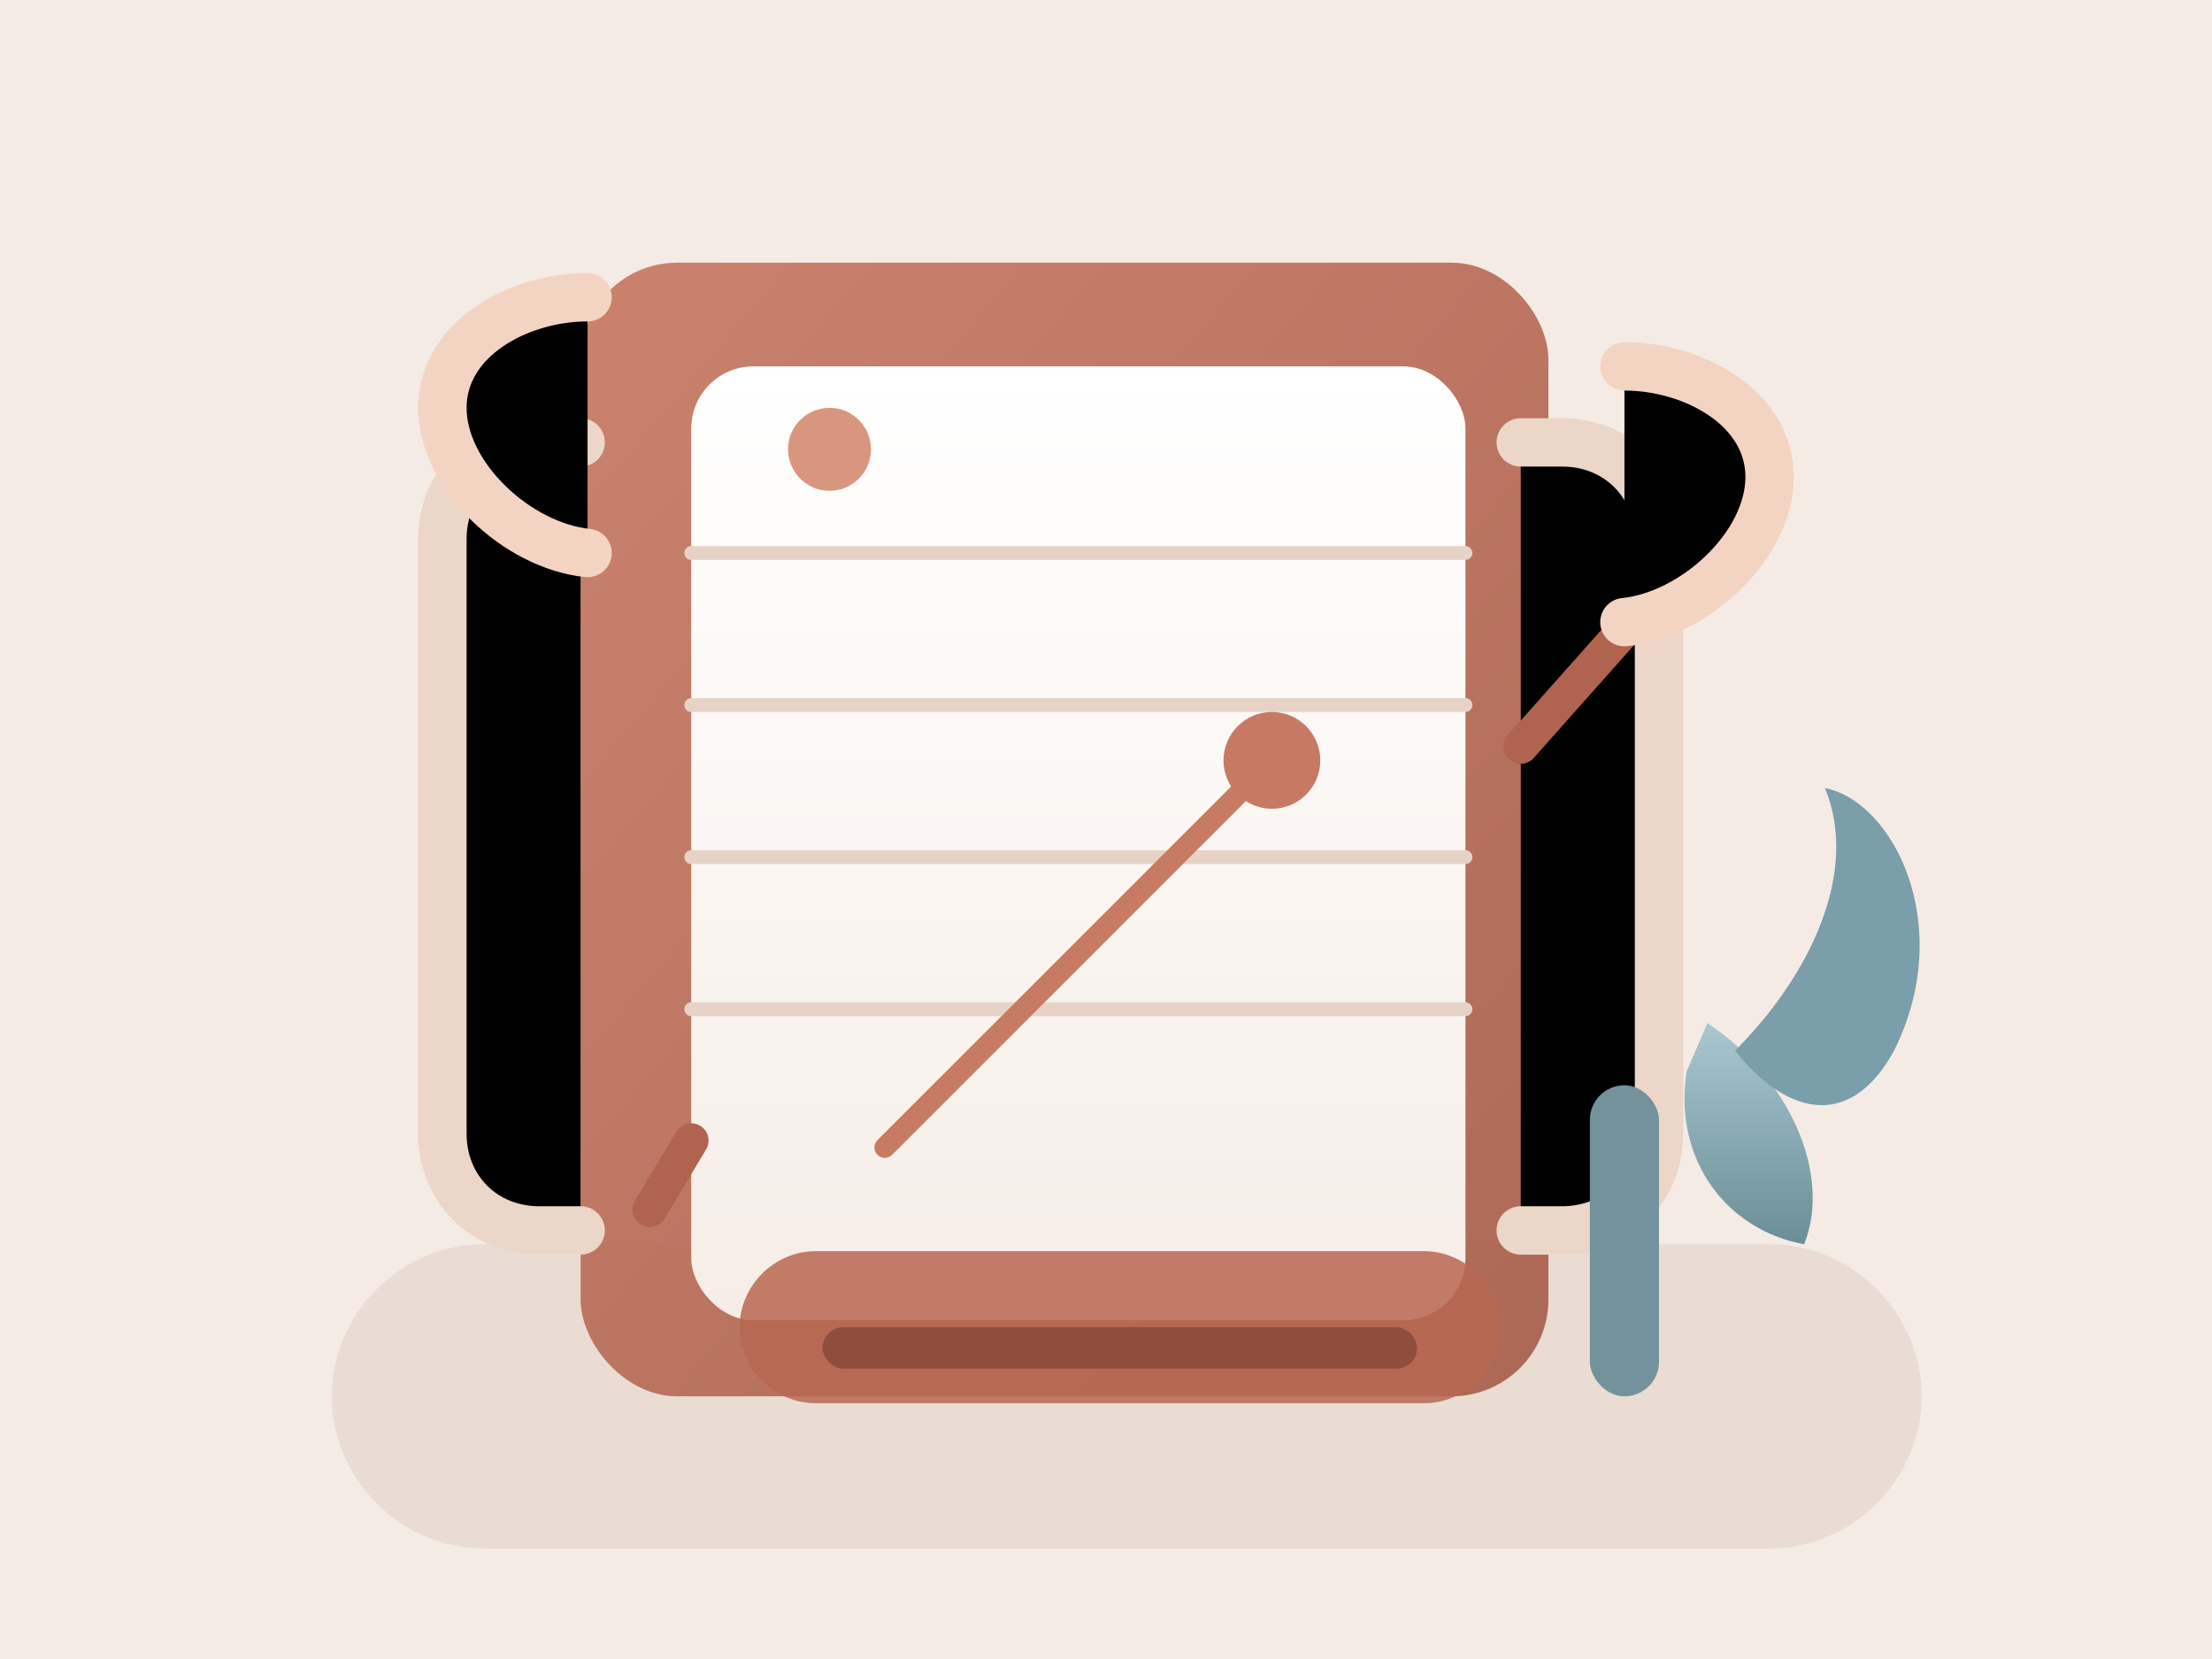 <svg width="640" height="480" viewBox="0 0 640 480" xmlns="http://www.w3.org/2000/svg">
  <defs>
    <linearGradient id="paperGradient" x1="0%" y1="0%" x2="0%" y2="100%">
      <stop offset="0%" stop-color="#FFFFFF"/>
      <stop offset="100%" stop-color="#F6EDE6"/>
    </linearGradient>
    <linearGradient id="coverGradient" x1="0%" y1="0%" x2="100%" y2="100%">
      <stop offset="0%" stop-color="#C77A63"/>
      <stop offset="100%" stop-color="#A85F4B"/>
    </linearGradient>
    <linearGradient id="plant2Gradient" x1="0%" y1="0%" x2="0%" y2="100%">
      <stop offset="0%" stop-color="#A9C7CF"/>
      <stop offset="100%" stop-color="#6A8E98"/>
    </linearGradient>
  </defs>
  <rect width="640" height="480" fill="#F4EBE4"/>
  <path d="M140 360H512C536 360 556 380 556 404C556 428 536 448 512 448H140C116 448 96 428 96 404C96 380 116 360 140 360Z" fill="#E2D2C6" opacity="0.6"/>
  <rect x="168" y="76" width="280" height="328" rx="28" fill="url(#coverGradient)" opacity="0.92"/>
  <rect x="200" y="106" width="224" height="276" rx="18" fill="url(#paperGradient)"/>
  <path d="M200 160H424" stroke="#E7D3C6" stroke-width="4" stroke-linecap="round"/>
  <path d="M200 204H424" stroke="#E7D3C6" stroke-width="4" stroke-linecap="round"/>
  <path d="M200 248H424" stroke="#E7D3C6" stroke-width="4" stroke-linecap="round"/>
  <path d="M200 292H424" stroke="#E7D3C6" stroke-width="4" stroke-linecap="round"/>
  <circle cx="240" cy="130" r="12" fill="#D9967F"/>
  <path d="M256 332L368 220" stroke="#C87B63" stroke-width="6" stroke-linecap="round"/>
  <circle cx="368" cy="220" r="14" fill="#C77A63"/>
  <path d="M440 128H452C468 128 480 140 480 156V328C480 344 468 356 452 356H440" stroke="#EBD6C7" stroke-width="14" stroke-linecap="round"/>
  <path d="M168 128H156C140 128 128 140 128 156V328C128 344 140 356 156 356H168" stroke="#EBD6C7" stroke-width="14" stroke-linecap="round"/>
  <path d="M440 216L472 180" stroke="#B0634F" stroke-width="10" stroke-linecap="round"/>
  <path d="M200 330L188 350" stroke="#B0634F" stroke-width="10" stroke-linecap="round"/>
  <path d="M470 106C490 106 512 118 512 138C512 158 490 178 470 180" stroke="#F3D4C3" stroke-width="14" stroke-linecap="round"/>
  <path d="M170 86C150 86 128 98 128 118C128 138 150 158 170 160" stroke="#F3D4C3" stroke-width="14" stroke-linecap="round"/>
  <path d="M494 296C518 312 530 340 522 360C500 356 484 336 488 310" fill="url(#plant2Gradient)"/>
  <path d="M502 304C524 282 538 252 528 228C548 232 566 268 548 304C536 326 518 324 502 304Z" fill="#7A9EAA"/>
  <rect x="460" y="314" width="20" height="90" rx="10" fill="#74929C"/>
  <path d="M236 362H412C424 362 434 372 434 384V384C434 396 424 406 412 406H236C224 406 214 396 214 384V384C214 372 224 362 236 362Z" fill="#B76852" opacity="0.85"/>
  <rect x="238" y="384" width="172" height="12" rx="6" fill="#8F4D3D"/>
</svg>
